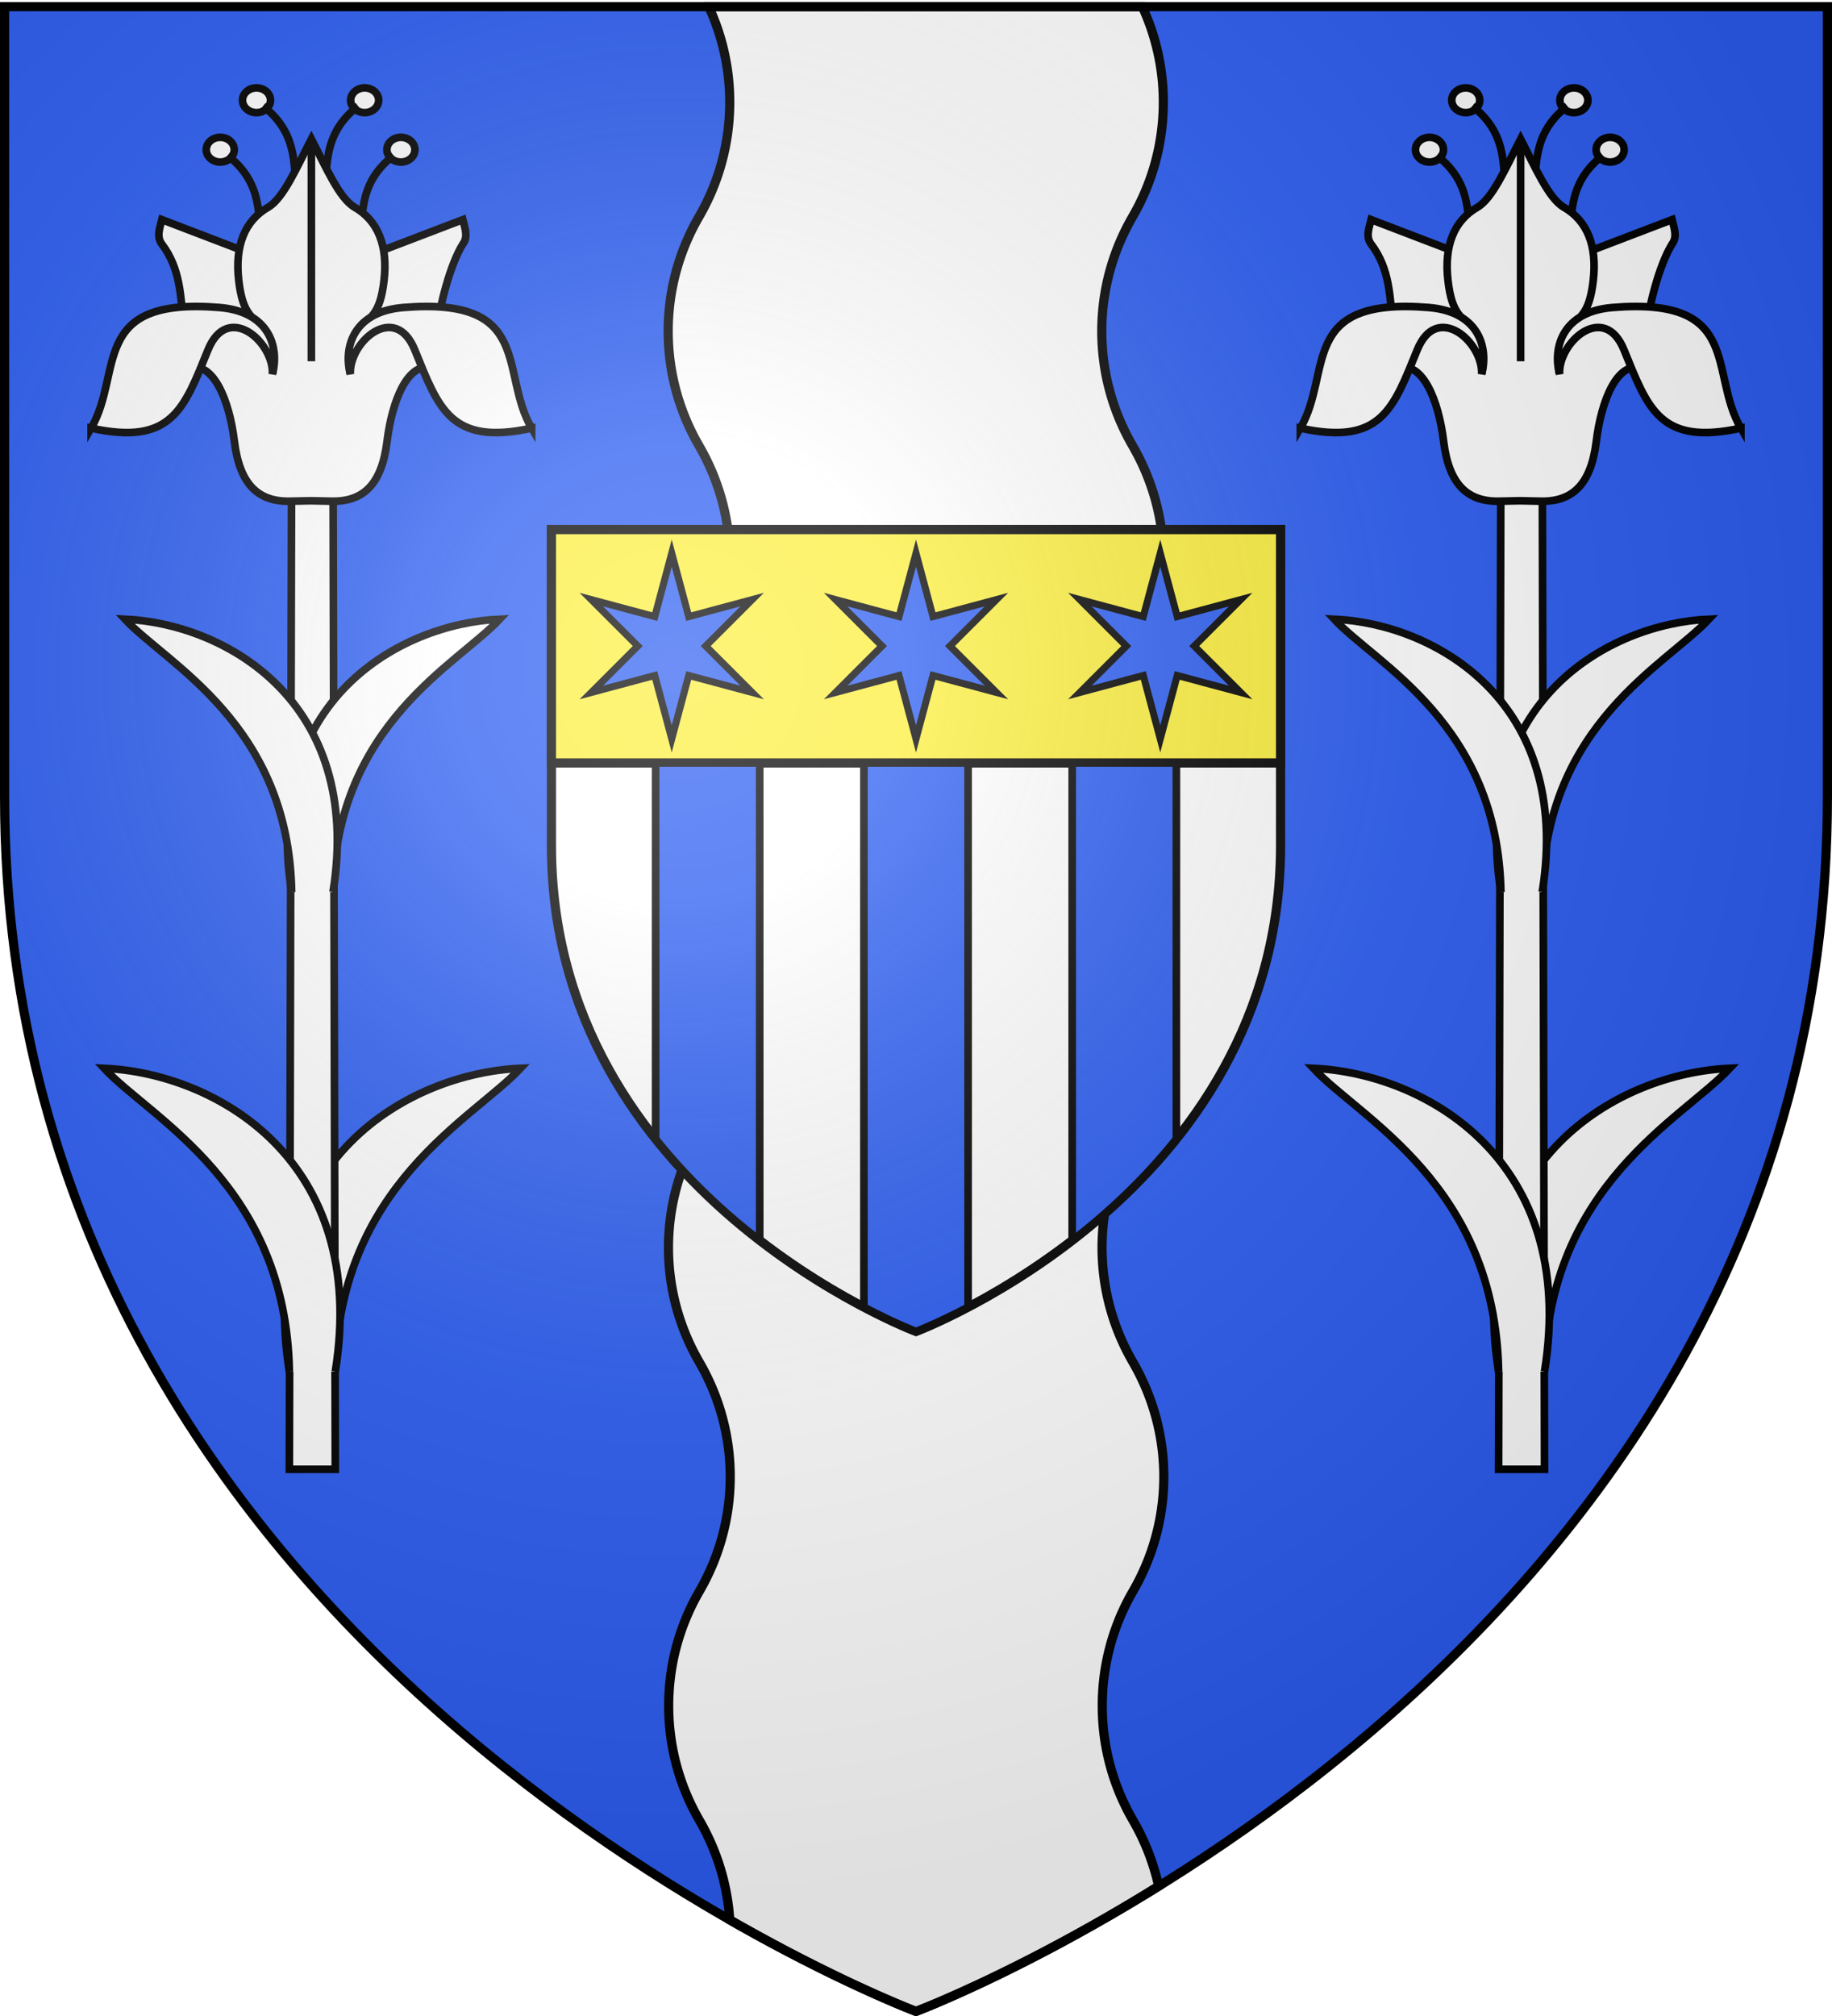 <svg xmlns="http://www.w3.org/2000/svg" xmlns:xlink="http://www.w3.org/1999/xlink" width="600" height="660" version="1.0"><defs><radialGradient xlink:href="#a" id="i" cx="221.445" cy="226.331" r="300" fx="221.445" fy="226.331" gradientTransform="matrix(1.353 0 0 1.349 -77.63 -85.747)" gradientUnits="userSpaceOnUse"/><linearGradient id="a"><stop offset="0" style="stop-color:white;stop-opacity:.314"/><stop offset=".19" style="stop-color:white;stop-opacity:.251"/><stop offset=".6" style="stop-color:#6b6b6b;stop-opacity:.125"/><stop offset="1" style="stop-color:black;stop-opacity:.125"/></linearGradient></defs><g style="display:inline"><path d="M300 658.5s298.5-112.32 298.5-397.772V2.176H1.5v258.552C1.5 546.18 300 658.5 300 658.5z" style="fill:#2b5df2;fill-opacity:1;fill-rule:evenodd;stroke:none;stroke-width:1px;stroke-linecap:butt;stroke-linejoin:miter;stroke-opacity:1"/><path d="M232.125 2.188A74.339 74.339 0 0 1 239 33.438c0 13.67-3.664 26.46-10.063 37.5-6.402 11.043-10.093 23.824-10.093 37.5 0 13.67 3.696 26.46 10.094 37.5 6.402 11.043 10.125 23.824 10.125 37.5 0 13.67-3.696 26.46-10.094 37.5-6.402 11.043-10.063 23.824-10.063 37.5 0 13.67 3.665 26.459 10.063 37.5 6.402 11.043 10.125 23.824 10.125 37.5 0 13.67-3.665 26.46-10.063 37.5-6.402 11.043-10.094 23.825-10.094 37.5 0 13.67 3.696 26.459 10.094 37.5 6.402 11.043 10.125 23.825 10.125 37.5 0 13.67-3.695 26.459-10.094 37.5C222.66 531.98 219 544.763 219 558.438c0 13.67 3.664 26.459 10.063 37.5 5.63 9.713 9.162 20.764 9.937 32.593 35.765 20.463 61 29.969 61 29.969s34.214-12.898 79.469-41c-1.687-7.693-4.566-14.938-8.406-21.563-6.399-11.04-10.063-23.83-10.063-37.5 0-13.674 3.66-26.456 10.063-37.5 6.398-11.04 10.093-23.83 10.093-37.5 0-13.674-3.723-26.456-10.125-37.5-6.398-11.04-10.094-23.83-10.094-37.5 0-13.674 3.692-26.456 10.094-37.5 6.398-11.04 10.063-23.83 10.063-37.5 0-13.675-3.723-26.456-10.125-37.5-6.398-11.04-10.063-23.83-10.063-37.5 0-13.675 3.66-26.456 10.063-37.5 6.398-11.04 10.094-23.83 10.094-37.5 0-13.675-3.723-26.456-10.125-37.5-6.399-11.04-10.094-23.83-10.094-37.5 0-13.675 3.691-26.456 10.094-37.5 6.398-11.04 10.062-23.83 10.062-37.5a74.339 74.339 0 0 0-6.875-31.25h-142z" style="fill:#fff;fill-opacity:1;stroke:#000;stroke-opacity:1;stroke-width:3;stroke-miterlimit:4;stroke-dasharray:none"/><path d="M300 435.905s119.4-44.928 119.4-159.109v-103.42H180.6v103.42c0 114.18 119.4 159.109 119.4 159.109z" style="fill:#fff;fill-opacity:1;fill-rule:evenodd;stroke:#000;stroke-opacity:1;stroke-width:3;stroke-miterlimit:4;stroke-dasharray:none"/><path d="M180.6 173.376h238.8v76.4H180.6z" style="fill:#fcef3c;fill-opacity:1;stroke:#000;stroke-opacity:1;stroke-width:3;stroke-miterlimit:4;stroke-dasharray:none"/><path d="M214.719 249.781v123.063c10.628 13.319 22.564 24.36 34.094 33.25V249.78h-34.094zM282.938 249.781v178.156c10.272 5.396 17.062 7.97 17.062 7.97s6.79-2.574 17.063-7.97V249.781h-34.125zM351.156 249.781v156.344c11.54-8.894 23.486-19.949 34.125-33.281V249.78h-34.125z" style="fill:#2b5df2;fill-opacity:1;stroke:#000;stroke-opacity:1;stroke-width:2.5;stroke-miterlimit:4;stroke-dasharray:none"/><use xlink:href="#b" width="600" height="660" transform="translate(80)"/><use xlink:href="#c" width="600" height="660" transform="translate(80)"/><use xlink:href="#d" width="600" height="660" transform="translate(80)"/><use xlink:href="#e" width="600" height="660" transform="translate(80)"/><use xlink:href="#f" width="600" height="660" transform="translate(80)"/></g><path id="g" d="m300 181.094-5.563 20.772-20.772-5.57 15.209 15.209-15.209 15.201 20.772-5.57L300 241.908l5.563-20.772 20.772 5.57-15.209-15.201 15.209-15.209-20.772 5.57L300 181.094z" style="display:inline;fill:#2b5df2;fill-opacity:1;stroke:#000;stroke-width:2.3;stroke-miterlimit:4;stroke-opacity:1;stroke-dasharray:none"/><use xlink:href="#g" width="600" height="660" style="display:inline" transform="translate(80)"/><use xlink:href="#g" width="600" height="660" style="display:inline" transform="translate(-80)"/><g id="h"><path d="M94.77 449.023c-11.13-69.46 39.324-97.677 75.714-99.28-15.345 16.48-59.55 38.074-60.673 99.28" style="fill:#fff;stroke:#000;stroke-width:2.5;stroke-linecap:butt;stroke-linejoin:miter;stroke-miterlimit:4;stroke-opacity:1;stroke-dasharray:none;display:inline"/><path d="m95.522 142.06-.752 338.963h15.041l-.752-338.964H95.522z" style="fill:#fff;stroke:#000;stroke-width:2.5;stroke-linecap:butt;stroke-linejoin:miter;stroke-opacity:1;stroke-miterlimit:4;stroke-dasharray:none"/><path d="M109.811 449.023c11.13-69.46-39.323-97.677-75.714-99.28 15.345 16.48 59.55 38.074 60.673 99.28M95.522 292.06c-10.016-62.515 35.391-87.91 68.143-89.354-13.81 14.833-53.595 34.268-54.606 89.353" style="fill:#fff;stroke:#000;stroke-width:2.5;stroke-linecap:butt;stroke-linejoin:miter;stroke-miterlimit:4;stroke-opacity:1;stroke-dasharray:none;display:inline"/><path d="M109.059 292.06c10.017-62.515-35.391-87.91-68.143-89.354 13.81 14.833 53.595 34.268 54.606 89.353" style="fill:#fff;stroke:#000;stroke-width:2.5;stroke-linecap:butt;stroke-linejoin:miter;stroke-miterlimit:4;stroke-opacity:1;stroke-dasharray:none;display:inline"/><path d="M53.012 71.914c-.644 2.668-1.853 5.549 0 8 6.291 8.321 6.057 17.357 7.187 26.438l1.75 14.062c7.915-2.093 13.148 10.494 14.813 24.094 1.733 14.154 7.853 20.006 18.75 19.562l6.25-.125 6.25.125c10.897.444 17.017-5.408 18.75-19.562 1.665-13.6 6.898-26.187 14.812-24.094l1.688-13.625c.792-6.399 3.984-19.87 8.312-26.875 1.854-2.451.644-5.332 0-8L121.137 83.54l-10.813 23.156-8.562.094-7.5-.094L83.418 83.54 53.012 71.914z" style="fill:#fff;stroke:#000;stroke-width:2.5;stroke-linecap:butt;stroke-linejoin:miter;stroke-miterlimit:4;stroke-opacity:1;stroke-dasharray:none"/><g style="fill:#fff"><path d="M775.646 56.75c0 2.235-2.054 4.047-4.587 4.047s-4.586-1.812-4.586-4.047c0-2.235 2.053-4.047 4.586-4.047 2.533 0 4.587 1.812 4.587 4.047z" style="fill:#fff;fill-opacity:1;stroke:#000;stroke-width:2.5;stroke-miterlimit:4;stroke-opacity:1;stroke-dasharray:none" transform="translate(-698.926 -7.742)"/><path d="M775.646 56.75c0 2.235-2.054 4.047-4.587 4.047s-4.586-1.812-4.586-4.047c0-2.235 2.053-4.047 4.586-4.047 2.533 0 4.587 1.812 4.587 4.047z" style="fill:#fff;fill-opacity:1;stroke:#000;stroke-width:2.5;stroke-miterlimit:4;stroke-opacity:1;stroke-dasharray:none" transform="translate(-687.055 -23.93)"/><path d="M773.488 58.638c9.022 7.095 9.96 14.863 10.521 22.663M785.088 42.451c9.023 7.094 9.961 14.863 10.522 22.662" style="fill:none;stroke:#000;stroke-width:2.5;stroke-linecap:butt;stroke-linejoin:miter;stroke-miterlimit:4;stroke-opacity:1;stroke-dasharray:none" transform="translate(-698.926 -7.742)"/></g><g style="fill:#fff"><path d="M775.646 56.75c0 2.235-2.054 4.047-4.587 4.047s-4.586-1.812-4.586-4.047c0-2.235 2.053-4.047 4.586-4.047 2.533 0 4.587 1.812 4.587 4.047z" style="fill:#fff;fill-opacity:1;stroke:#000;stroke-width:2.5;stroke-miterlimit:4;stroke-opacity:1;stroke-dasharray:none" transform="matrix(-1 0 0 1 902.36 -7.742)"/><path d="M775.646 56.75c0 2.235-2.054 4.047-4.587 4.047s-4.586-1.812-4.586-4.047c0-2.235 2.053-4.047 4.586-4.047 2.533 0 4.587 1.812 4.587 4.047z" style="fill:#fff;fill-opacity:1;stroke:#000;stroke-width:2.5;stroke-miterlimit:4;stroke-opacity:1;stroke-dasharray:none" transform="matrix(-1 0 0 1 890.49 -23.93)"/><path d="M773.488 58.638c9.022 7.095 9.96 14.863 10.521 22.663M785.088 42.451c9.023 7.094 9.961 14.863 10.522 22.662" style="fill:none;stroke:#000;stroke-width:2.5;stroke-linecap:butt;stroke-linejoin:miter;stroke-miterlimit:4;stroke-opacity:1;stroke-dasharray:none" transform="matrix(-1 0 0 1 902.36 -7.742)"/></g><path d="M114.73 122.477c-.747-3.703-.82-9.05 2.844-14.157 3.665-5.106 6.85-4.964 8.188-16.406 1.338-11.442-1.95-19.651-9.625-24.062-4.989-2.867-9.44-13.214-14.156-22.344-4.717 9.13-9.168 19.477-14.157 22.344-7.676 4.41-10.962 12.62-9.625 24.062 1.338 11.442 4.524 11.3 8.188 16.406 3.664 5.107 3.591 10.454 2.844 14.157" style="fill:#fff;stroke:#000;stroke-width:2.5;stroke-linecap:butt;stroke-linejoin:miter;stroke-miterlimit:4;stroke-opacity:1;stroke-dasharray:none"/><path d="M29.843 140.175c26.503 5.778 30.435-6.378 38.275-25.62 6.463-15.863 21.538-2.66 21.113 7.922 2.337-9.064-1.218-20.5-17.41-21.811-42.774-3.467-31.369 21.35-41.978 39.51zM174.119 140.175c-26.504 5.778-30.436-6.378-38.275-25.62-6.464-15.863-21.539-2.66-21.113 7.922-2.337-9.064 1.218-20.5 17.409-21.811 42.774-3.467 31.37 21.35 41.979 39.51zM101.98 45.508v72.76" style="fill:#fff;stroke:#000;stroke-width:2.5;stroke-linecap:butt;stroke-linejoin:miter;stroke-miterlimit:4;stroke-opacity:1;stroke-dasharray:none"/></g><use xlink:href="#h" width="600" height="660" transform="translate(396.038)"/><path d="M300 658.5s298.5-112.32 298.5-397.772V2.176H1.5v258.552C1.5 546.18 300 658.5 300 658.5z" style="opacity:1;fill:url(#i);fill-opacity:1;fill-rule:evenodd;stroke:none;stroke-width:1px;stroke-linecap:butt;stroke-linejoin:miter;stroke-opacity:1"/><path d="M300 658.5S1.5 546.18 1.5 260.728V2.176h597v258.552C598.5 546.18 300 658.5 300 658.5z" style="opacity:1;fill:none;fill-opacity:1;fill-rule:evenodd;stroke:#000;stroke-width:3;stroke-linecap:butt;stroke-linejoin:miter;stroke-miterlimit:4;stroke-dasharray:none;stroke-opacity:1"/></svg>